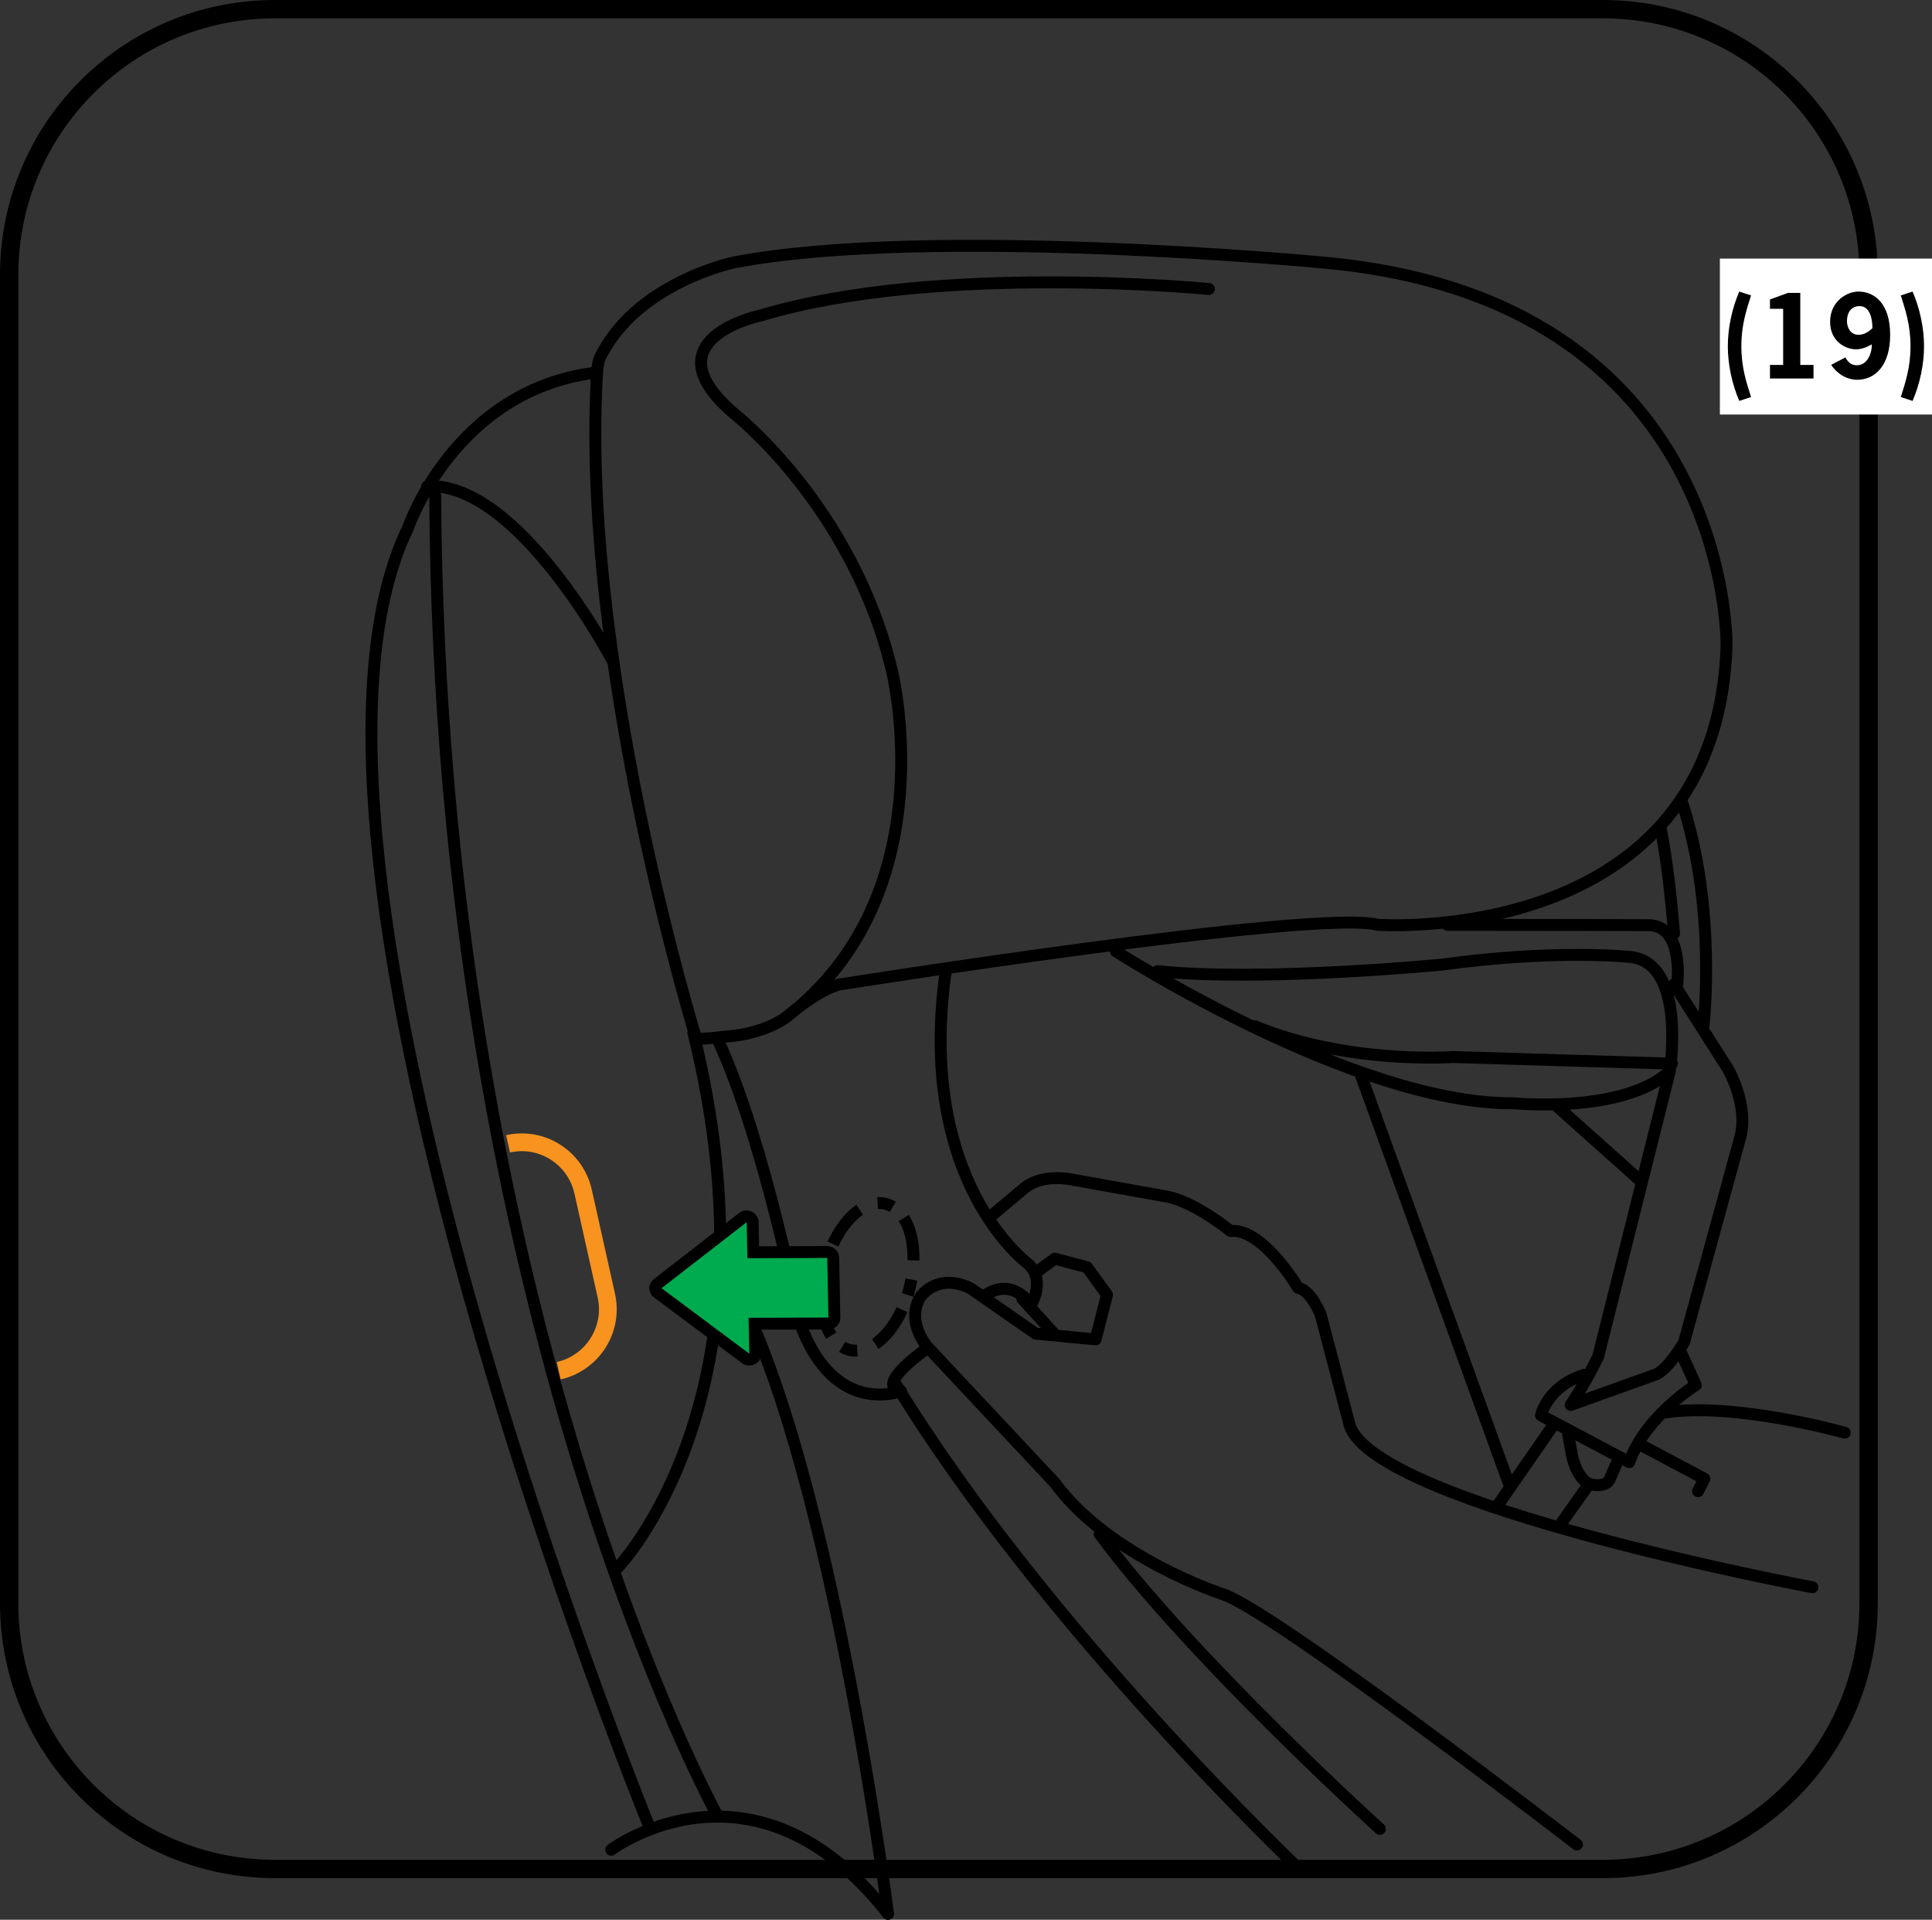 <?xml version="1.0" encoding="UTF-8"?>
<!DOCTYPE svg PUBLIC "-//W3C//DTD SVG 1.1//EN" "http://www.w3.org/Graphics/SVG/1.1/DTD/svg11.dtd">
<!-- Creator: CorelDRAW 2017 -->
<svg xmlns="http://www.w3.org/2000/svg" xml:space="preserve" width="37.182mm" height="36.939mm" version="1.1" style="shape-rendering:geometricPrecision; text-rendering:geometricPrecision; image-rendering:optimizeQuality; fill-rule:evenodd; clip-rule:evenodd"
viewBox="0 0 1646.76 1635.98"
 xmlns:xlink="http://www.w3.org/1999/xlink">
 <rect x="0" y="0" width="1646.76" height="1635.98" fill="#333333" stroke="none"/>
 <defs>
  <style type="text/css">
   <![CDATA[
    .str4 {stroke:black;stroke-width:15.63;stroke-miterlimit:4}
    .str2 {stroke:black;stroke-width:10.16;stroke-miterlimit:4}
    .str3 {stroke:black;stroke-width:10.16;stroke-miterlimit:4}
    .str0 {stroke:black;stroke-width:10.16;stroke-linecap:round;stroke-linejoin:round;stroke-miterlimit:4}
    .str1 {stroke:black;stroke-width:10.16;stroke-miterlimit:4;stroke-dasharray:37.495 37.495 37.495 37.495 37.495 37.495}
    .fil0 {fill:none;fill-rule:nonzero}
    .fil4 {fill:black;fill-rule:nonzero}
    .fil2 {fill:#00AA4F;fill-rule:nonzero}
    .fil1 {fill:#F7931E;fill-rule:nonzero}
    .fil3 {fill:white;fill-rule:nonzero}
   ]]>
  </style>
 </defs>
 <g id="Слой_x0020_1">
  <path class="fil0 str0" d="M593.44 885.23c8.23,0 14.61,-0.64 24.14,-1.82 0,0 29.89,-0.78 52.03,-16.19 0,0 26.91,-23.55 45.68,-28.22 0,0 406.73,-64.59 458.94,-50.91 0,0 289.14,20.45 297.42,-238.3 0,0 4.23,-295.53 -344.7,-326.13 0,0 -335.92,-31.97 -501.64,0.04 0,0 -84.33,17.59 -114.68,82.62l-1.47 7.3c-16,246.66 84.28,571.6 84.28,571.6zm76.17 -18.01c138.6,-105.46 90.48,-296.31 90.48,-296.31 -33.56,-139.97 -134.32,-218.42 -134.32,-218.42 -75.18,-64.09 23.8,-83.98 23.8,-83.98 149.82,-44.76 380.85,-22.23 380.85,-22.23m-523.08 71.31c-120.02,15 -159.58,132.3 -159.58,132.3 -133.65,275.48 205.94,1107.43 205.94,1107.43m-189.56 -1142.9c77.74,-4.09 157.88,148.4 157.88,148.4m-151.07 -140.23c4.07,695.55 240.03,1123.76 240.03,1123.76m145.93 84.56c-114.57,-145.93 -235.95,-54.56 -235.95,-54.56"/>
  <path class="fil1" d="M474.53 1160.73c21.42,-4.81 36.02,-23.86 36.02,-44.89 0,-3.34 -0.36,-6.71 -1.12,-10.06l-19.81 -88.7c-4.8,-21.48 -23.84,-36.08 -44.87,-36.08 -3.3,0 -6.64,0.39 -10.03,1.14l0 0.03 -3.34 -14.78c4.47,-1 8.94,-1.51 13.38,-1.51 28.01,0 53.23,19.39 59.63,47.87l19.81 88.73c0.99,4.47 1.47,8.94 1.47,13.36 0,27.99 -19.39,53.2 -47.78,59.67l-3.34 -14.78z"/>
  <path class="fil0 str0" d="M590.99 879.97c76.9,311.14 -64.68,456.22 -64.68,456.22m90.9 -255.2c87.4,139.84 139.7,549.92 139.7,549.92m-144.7 -744.14c40.26,87.84 69.73,240.99 69.73,240.99 29.28,80.53 86.01,57.67 86.01,57.67 -22.89,-4.56 20.12,-34.78 20.12,-34.78m51.25 -46.67c24.7,-16.47 39.33,8.22 39.33,8.22 0,0 12.81,-20.12 -1.82,-34.76 0,0 -96.99,-69.53 -70.46,-251.63m64.98 280.94l27.44 30.19m-53.98 -100.68l28.38 -23.8c15.55,-12.81 40.26,-7.31 40.26,-7.31l81.42 14.62c23.8,4.58 54,29.28 54,29.28 27.44,-2.73 57.64,48.51 57.64,48.51 10.97,1.82 19.22,22.87 19.22,22.87l24.72 94.25c22.14,68.37 394.38,137.96 394.38,137.96"/>
  <path class="fil0 str1" d="M768.83 1116.11c-7.91,17.2 -19.56,29.59 -31.48,33.54"/>
  <path class="fil0 str1" d="M708.49 1138.25c-6.82,-10.8 -9.75,-27.41 -7.56,-45.75"/>
  <path class="fil0 str1" d="M709.98 1060.15c7.91,-17.21 19.56,-29.61 31.48,-33.56"/>
  <path class="fil0 str1" d="M770.34 1038c6.83,10.8 9.75,27.41 7.55,45.76"/>
  <path class="fil0 str2" d="M730.76 1150.97c-2.25,0.14 -4.49,-0.06 -6.69,-0.59 -2.2,-0.55 -4.28,-1.42 -6.2,-2.6m-15.94 -61.95c0.41,-2.18 0.88,-4.37 1.42,-6.59 0.55,-2.21 1.16,-4.38 1.81,-6.5m42.91 -47.45c2.25,-0.14 4.5,0.05 6.68,0.59 2.21,0.55 4.28,1.42 6.22,2.58m15.9 61.97c-0.41,2.19 -0.88,4.39 -1.42,6.61 -0.55,2.2 -1.14,4.38 -1.81,6.48"/>
  <path class="fil0 str0" d="M883.66 1083.97l15.38 -11.33 27.51 7.28 17 23.47 -9.7 38.04 -51 -4.88 -55.84 -38.82c-29.12,-13.76 -42.88,8.08 -42.88,8.08 -12.14,21.05 6.47,42.09 6.47,42.09l108.43 115.71c46.14,63.12 142.45,94.68 142.45,94.68 41.25,12.14 302.64,213.63 302.64,213.63m-580.67 -392.46c126.69,207.41 343.51,412.94 343.51,412.94m316.25 -679.43c-39.65,36.47 -133.27,27.22 -133.27,27.22 -136.07,0.94 -338.81,-129.52 -338.81,-129.52m282.52 -22.53c74.13,0 172.1,0.25 172.1,0.25 30.05,0.96 23.88,50.44 23.88,50.44m-442.82 -11.26c89.17,9.37 243.08,-5.62 243.08,-5.62 94.79,-13.14 158.62,-6.56 158.62,-6.56 49.73,3.75 34.72,97.6 34.72,97.6l-61.01 243.07c-10.31,21.59 -23.45,41.29 -23.45,41.29l73.2 -26.28c11.26,-5.62 23.46,-27.22 23.46,-27.22l47.87 -174.56c7.5,-27.2 -10.32,-58.19 -10.32,-58.19l-46 -72.26m-357.56 35.67c79.76,32.84 168.93,26.26 168.93,26.26l186.76 5.64m8.48 -223.13c29.93,90.69 18.5,190.19 18.5,190.19m-36.98 -169.05c5.54,25.5 9.4,62.11 11.81,91.06m-100.96 146.27l71.45 63.78m-46.97 166.01c-31.67,9.84 -36.95,34.59 -36.95,34.59l75.18 39.9c14.19,-39.53 56.79,-65.75 56.79,-65.75l-12 -26.21m-97.51 64.46l4.02 22.03c4.53,20.14 14.51,24.03 14.51,24.03 15.8,4.02 17.8,-4.58 17.8,-4.58l7.66 -17.48m-56.2 -27.75l-46.87 67.71m77.62 -17.91l-25.56 36.08m68.96 -69.62l54.84 29.09 -5.35 10.64m-510.03 36.56c78.68,106.29 238.8,251.22 238.8,251.22m-15.83 -641.4l126.79 350m132.09 -63.4c59.4,-9.25 153.18,17.18 153.18,17.18"/>
  <path class="fil2" d="M633.08 1037.7c0.9,-0.74 2.05,-1.08 3.22,-1.09 0.72,0 1.5,0.14 2.2,0.46 1.81,0.79 3,2.48 3.05,4.31l0.5 25.77 62.9 -0.22c1.37,0 2.67,0.52 3.65,1.41 1,0.95 1.58,2.14 1.59,3.42l1.01 51.31c0.03,1.27 -0.5,2.5 -1.43,3.42 -0.92,0.88 -2.27,1.39 -3.61,1.39l-62.92 0.19 0.55 25.72c0.03,1.87 -1.08,3.58 -2.84,4.36 -1.77,0.81 -3.91,0.59 -5.47,-0.58l-74.52 -55.62c-1.47,-0.88 -2.41,-2.4 -2.47,-4.09l0 -0.02c-0.01,-1.66 0.86,-3.16 2.28,-4.05l72.31 -56.07z"/>
  <path class="fil0 str3" d="M633.08 1037.7c0.9,-0.74 2.05,-1.08 3.22,-1.09 0.72,0 1.5,0.14 2.2,0.46 1.81,0.79 3,2.48 3.05,4.31l0.5 25.77 62.9 -0.22c1.37,0 2.67,0.52 3.65,1.41 1,0.95 1.58,2.14 1.59,3.42l1.01 51.31c0.03,1.27 -0.5,2.5 -1.43,3.42 -0.92,0.88 -2.27,1.39 -3.61,1.39l-62.92 0.19 0.55 25.72c0.03,1.87 -1.08,3.58 -2.84,4.36 -1.77,0.81 -3.91,0.59 -5.47,-0.58l-74.52 -55.62c-1.47,-0.88 -2.41,-2.4 -2.47,-4.09l0 -0.02c-0.01,-1.66 0.86,-3.16 2.28,-4.05l72.31 -56.07z"/>
  <path class="fil0 str4" d="M1592.72 1366.31c0,125.04 -101.38,226.41 -226.43,226.41l-1132.05 0c-125.04,0 -226.43,-101.37 -226.43,-226.41l0 -1132.09c0,-125.04 101.38,-226.41 226.43,-226.41l1132.05 0c125.05,0 226.43,101.37 226.43,226.41l0 1132.09z"/>
  <polygon class="fil3" points="1465.95,353.24 1646.76,353.24 1646.76,220.37 1465.95,220.37 "/>
  <path class="fil4" d="M1482.48 248.46c-6.19,14.43 -9.75,30.93 -9.75,46.58 0,15.65 3.56,32.15 9.75,46.61l10.04 -3.3c-3.77,-12.09 -8.26,-24.85 -8.26,-43.31 0,-18.47 4.49,-31.2 8.26,-43.29l-10.04 -3.3zm52.03 1.12l-10.5 0 -15.36 5.63 0 7.97 11.24 0 0 47.81 -11.24 0 0 11.53 37.12 0 0 -11.53 -11.27 0 0 -61.41zm26.33 61.33c4.7,7.39 13.13,12.73 22.14,12.73 15.28,0 28.11,-12.17 28.11,-38.24 0,-26.89 -13.39,-36.94 -27.08,-36.94 -9.67,0 -24.1,8.16 -24.1,25.88 0,16.5 13.02,23.33 22.03,23.33 5.08,0 9.19,-1.78 13.5,-4.23 0.19,7.52 -3.75,17.83 -12.65,17.83 -5.08,0 -7.49,-2.55 -9.86,-6.67l-12.09 6.3zm35.08 -31.14c-3.48,3.19 -7.04,5.53 -11.9,5.53 -6.48,0 -9.75,-5.9 -9.75,-11.72 0,-6.83 3.37,-12.73 10.79,-12.73 9.09,0 11.05,11.8 10.87,18.92zm24.26 -28.01c3.75,12.09 8.26,24.82 8.26,43.29 0,18.47 -4.52,31.22 -8.26,43.31l10.04 3.3c6.16,-14.46 9.75,-30.96 9.75,-46.61 0,-15.65 -3.59,-32.15 -9.75,-46.58l-10.04 3.3z"/>
 </g>
</svg>
